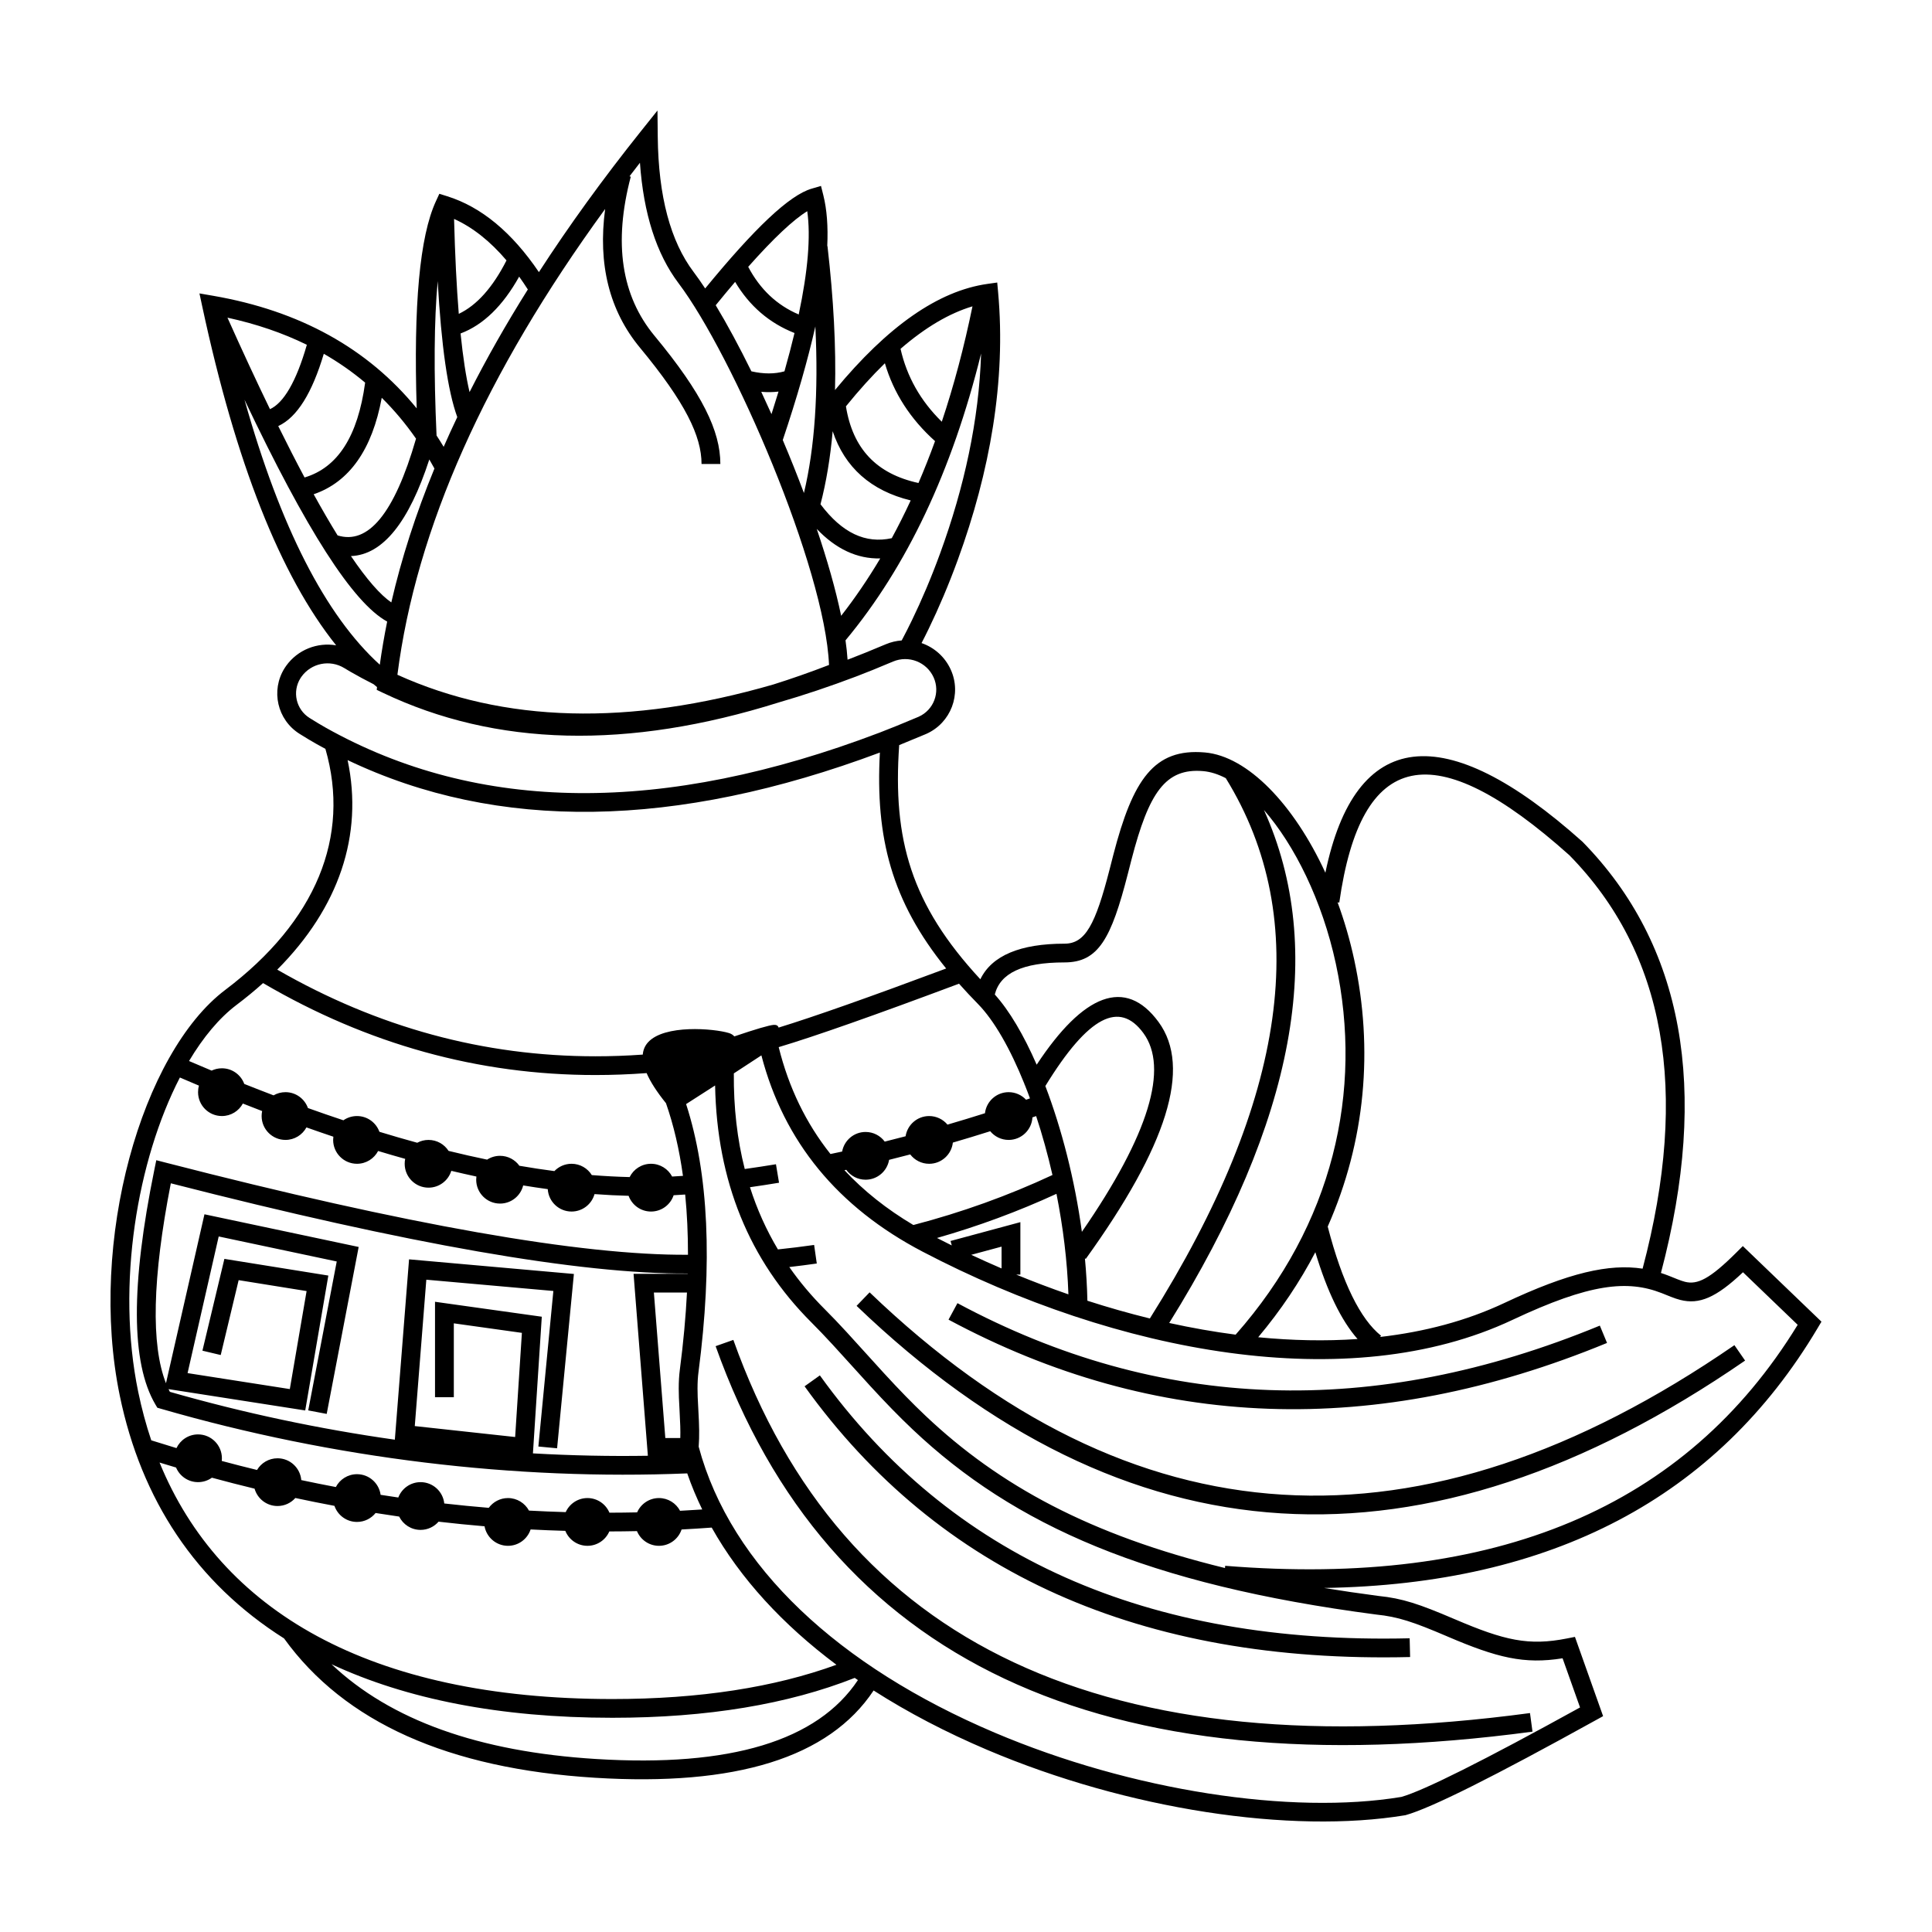 <?xml version="1.0" encoding="UTF-8"?>
<!-- Uploaded to: ICON Repo, www.svgrepo.com, Generator: ICON Repo Mixer Tools -->
<svg fill="#000000" width="800px" height="800px" version="1.1" viewBox="144 144 512 512" xmlns="http://www.w3.org/2000/svg">
 <path d="m363.23 209.22 0.059-0.008c1.625 14.07 2.293 26.785 1.996 38.152 13.93-16.871 27.355-26.285 40.395-28.125l2.594-0.367 0.238 2.606c2.125 23.461-2.188 47.602-10.676 70.848-2.445 6.703-5.066 12.828-7.691 18.25-0.68 1.406-1.324 2.688-1.926 3.844 3.328 1.148 6.188 3.606 7.746 7.051 2.93 6.469 0.043 14.078-6.445 16.996-0.137 0.059-0.137 0.059-0.273 0.117-2.629 1.109-4.945 2.066-6.953 2.875-1.754 25.102 3.164 42.254 21.508 62.059 3.051-6.328 10.672-9.434 22.293-9.434 5.508 0 8.191-4.969 11.992-19.809 0.469-1.844 0.715-2.809 0.949-3.711 5.188-19.992 10.785-28.328 24.266-27.156 11.32 0.984 23.586 13.738 31.938 31.871 7.891-38.199 31.48-40.996 68.125-8.219 26.805 27.336 33.688 65.539 20.801 114.29 0.68 0.219 1.352 0.457 2.019 0.719 0.477 0.188 2.078 0.836 2.41 0.965 0.793 0.309 1.387 0.512 1.93 0.652 3.293 0.84 6.559-0.715 13.613-7.738l1.73-1.727 20.84 20.035-1.004 1.688c-26.738 44.969-70.445 67.926-130.82 68.879 4.641 0.758 9.449 1.461 14.434 2.117 6.328 0.641 10.77 2.129 20.078 6.113l0.207 0.086c13.148 5.629 19.535 7.07 29.664 5.07l2.113-0.418 7.461 21.004-1.844 1.02c-27.07 14.98-43.695 23.324-50.531 25.227-30.371 5.055-73.664-1.516-110.85-17.316-10.906-4.637-20.988-9.898-30.098-15.73-11.844 17.836-36.586 25.441-73.887 23.125-38.793-2.41-66.316-14.684-82.355-36.926-23.395-14.793-37.855-36.836-43.531-64.332-8.469-41.051 5.898-90.871 27.941-107.52 24.102-18.199 33.262-40.656 26.555-63.883-0.809-0.434-1.609-0.875-2.41-1.324-1.254-0.703-2.727-1.586-4.426-2.652-5.926-3.711-7.707-11.508-3.984-17.414 0.133-0.207 0.27-0.41 0.41-0.609 3.086-4.316 8.297-6.289 13.254-5.441-14.805-18.492-26.578-48.375-35.453-89.664l-0.773-3.598 3.637 0.629c22.941 3.973 40.953 13.934 53.934 29.832-0.859-27.352 0.793-45.559 5.086-54.875l0.914-1.988 2.098 0.656c9.062 2.844 17.152 9.578 24.289 20.102 7.941-12.27 16.961-24.723 27.055-37.363l4.367-5.465 0.074 6.984c0.172 15.762 3.371 27.68 9.504 35.805 0.98 1.301 2.004 2.762 3.062 4.367 13.121-16 22.324-24.73 28.207-26.441l2.488-0.727 0.629 2.512c0.926 3.711 1.27 8.188 1.031 13.434zm-3.152 21.289c-1.977 8.809-4.856 18.84-8.637 30.105 1.965 4.633 3.852 9.348 5.609 14.039 2.863-11.988 3.879-26.707 3.027-44.145zm1.363 47.125c5.746 7.633 11.941 10.512 18.883 8.992 1.75-3.223 3.426-6.559 5.019-10.004-10.527-2.574-17.484-8.75-20.676-18.344-0.633 7.066-1.707 13.516-3.227 19.355zm-48.598 267.16c0.977-2.234 3.203-3.793 5.789-3.793 2.426 0 4.527 1.367 5.59 3.375 1.957-0.102 3.918-0.219 5.875-0.352-1.52-3.125-2.848-6.312-3.973-9.562-45.422 1.871-93.504-3.828-139.48-17.125l-0.953-0.277-0.504-0.852c-6.508-11.031-6.508-31.664-0.293-62.176l0.523-2.566 2.543 0.656c63.922 16.48 110.09 24.609 138.36 24.402 0.004-5.609-0.242-10.93-0.742-15.965-1.012 0.074-2.031 0.137-3.059 0.191-0.836 2.512-3.203 4.32-5.992 4.32-2.734 0-5.059-1.738-5.941-4.168-2.953-0.074-5.965-0.227-9.031-0.453-0.742 2.664-3.188 4.621-6.086 4.621-3.359 0-6.109-2.625-6.309-5.938-2.144-0.293-4.316-0.621-6.512-0.98-0.68 2.762-3.168 4.809-6.137 4.809-3.488 0-6.316-2.832-6.316-6.328 0-0.285 0.02-0.566 0.055-0.84-2.195-0.473-4.41-0.973-6.652-1.508-0.797 2.582-3.199 4.457-6.039 4.457-3.488 0-6.316-2.832-6.316-6.328 0-0.445 0.047-0.883 0.133-1.305-2.367-0.66-4.758-1.359-7.172-2.086-1.055 2.016-3.168 3.391-5.598 3.391-3.488 0-6.32-2.832-6.32-6.324 0-0.289 0.02-0.574 0.059-0.852-2.359-0.793-4.734-1.613-7.137-2.465-1.07 1.977-3.156 3.316-5.555 3.316-3.492 0-6.32-2.836-6.32-6.328 0-0.453 0.047-0.895 0.137-1.32-1.691-0.648-3.398-1.312-5.109-1.992-1.07 1.973-3.156 3.312-5.555 3.312-3.492 0-6.32-2.832-6.32-6.328 0-0.602 0.082-1.18 0.238-1.73-1.672-0.707-3.356-1.422-5.051-2.152-11.293 21.855-16.922 54.824-11.047 83.301 0.918 4.438 2.07 8.723 3.461 12.848 2.231 0.707 4.457 1.395 6.68 2.059 1.012-2.144 3.191-3.629 5.719-3.629 3.488 0 6.32 2.832 6.32 6.328 0 0.238-0.016 0.473-0.039 0.707 3.113 0.836 6.231 1.633 9.344 2.391 1.102-1.855 3.121-3.098 5.434-3.098 3.309 0 6.019 2.539 6.297 5.781 3.055 0.648 6.106 1.266 9.16 1.84 1.055-2.023 3.168-3.406 5.606-3.406 3.199 0 5.84 2.383 6.258 5.469 1.562 0.246 3.125 0.484 4.688 0.711 0.906-2.379 3.207-4.07 5.902-4.07 3.262 0 5.945 2.477 6.281 5.652 3.93 0.445 7.859 0.832 11.789 1.156 1.148-1.57 3.004-2.59 5.098-2.59 2.398 0 4.488 1.344 5.559 3.32 3.246 0.176 6.492 0.312 9.738 0.406 0.992-2.199 3.199-3.727 5.762-3.727 2.621 0 4.871 1.602 5.828 3.879 2.445-0.004 4.891-0.035 7.336-0.086zm11.785 4.535c-0.836 2.516-3.203 4.328-5.996 4.328-2.629 0-4.883-1.609-5.832-3.894-2.441 0.051-4.883 0.082-7.324 0.086-0.973 2.242-3.203 3.809-5.797 3.809-2.656 0-4.93-1.641-5.863-3.965-3.066-0.086-6.133-0.211-9.199-0.371-0.832 2.519-3.203 4.336-5.996 4.336-3.098 0-5.672-2.231-6.215-5.176-4.059-0.34-8.121-0.75-12.184-1.219-1.16 1.332-2.867 2.176-4.769 2.176-2.488 0-4.641-1.438-5.668-3.531-2.086-0.297-4.168-0.613-6.25-0.945-1.16 1.441-2.938 2.367-4.93 2.367-2.769 0-5.121-1.781-5.973-4.262-3.453-0.648-6.906-1.344-10.363-2.082-1.156 1.305-2.844 2.125-4.727 2.125-2.887 0-5.324-1.941-6.078-4.598-3.769-0.91-7.539-1.883-11.309-2.906-1.035 0.742-2.305 1.176-3.672 1.176-2.617 0-4.867-1.594-5.824-3.871-1.457-0.43-2.918-0.871-4.375-1.32 16.043 39.195 55.508 62.672 120 62.672 23.203 0 42.949-3.109 59.379-9.082-14.211-10.629-25.465-22.84-33.055-36.355-2.66 0.195-5.32 0.363-7.984 0.504zm71.598-75.277-0.32-1.18 18.504-4.992v13.902h-1.102c4.574 1.879 9.191 3.629 13.832 5.234-0.297-8.863-1.434-17.93-3.164-26.641-10.16 4.676-20.715 8.578-31.66 11.703 1.297 0.668 2.602 1.328 3.91 1.973zm5.16 2.488c2.66 1.246 5.34 2.449 8.039 3.609v-5.777zm-75.141 5.031c0.004-0.027 0.004-0.055 0.004-0.078-28.461 0.184-74.082-7.789-136.98-23.906-4.914 25.141-5.277 42.863-1.285 52.984l10.199-44.773 40.867 8.66-8.473 44.242-4.894-0.93 7.555-39.465-31.281-6.629-8.25 36.211 27.094 4.231 4.449-25.973-18.008-2.894-4.75 19.844-4.848-1.152 5.82-24.328 27.547 4.422-6.125 35.746-36.227-5.652c0.117 0.246 0.238 0.484 0.359 0.719 19.617 5.621 39.617 9.848 59.617 12.68l3.766-47.793 43.684 3.875-4.453 46.199-4.961-0.473 3.973-41.219-33.668-2.988-3.059 38.793 26.598 2.898 1.789-27.602-18.039-2.523v19.586h-4.984v-25.301l28.297 3.961-2.348 36.215c10.23 0.582 20.402 0.793 30.461 0.633l-3.793-48.219zm-0.191 4.969h-8.77l3.031 38.547h3.969c0.059-1.945-0.016-4.012-0.195-7.281-0.168-3.012-0.219-4.207-0.219-5.832 0-1.797 0.09-3.434 0.301-5.039 0.93-7.137 1.555-13.934 1.883-20.395zm59.996-17.898c12.828-3.352 25.117-7.769 36.863-13.254-1.238-5.441-2.703-10.691-4.324-15.613-0.328 0.113-0.656 0.227-0.984 0.336-0.18 3.332-2.934 5.981-6.309 5.981-1.961 0-3.715-0.898-4.875-2.305-3.324 1.051-6.625 2.055-9.906 3.012-0.352 3.16-3.027 5.617-6.277 5.617-2.047 0-3.863-0.973-5.019-2.481-1.875 0.492-3.742 0.969-5.598 1.434-0.504 2.988-3.102 5.266-6.231 5.266-2.109 0-3.973-1.031-5.121-2.617-0.164 0.035-0.324 0.07-0.484 0.102 5.109 5.484 11.199 10.324 18.266 14.523zm-32.879 11.137c2.75 3.941 5.883 7.668 9.406 11.184 1.812 1.809 3.668 3.754 5.777 6.043 1.746 1.891 8.359 9.223 9.934 10.934 4.019 4.375 7.434 7.894 11.012 11.277 19.473 18.41 43.531 31.582 79.332 40.328l0.051-0.594c71.676 5.801 122.11-15.488 151.72-63.863l-14.496-13.93c-7.125 6.754-11.613 8.617-16.621 7.332-0.773-0.195-1.543-0.457-2.508-0.836-0.371-0.145-1.973-0.793-2.41-0.965-9.043-3.527-18.953-2.613-39.535 7.086-43.336 20.43-104.84 8.855-156.32-18.066-22.488-11.758-36.777-29.145-42.738-52.027l-7.305 4.777c-0.07 9.035 0.895 17.48 2.894 25.34 2.738-0.383 5.492-0.805 8.27-1.262l0.816 4.898c-2.586 0.43-5.152 0.824-7.703 1.188 1.859 5.836 4.328 11.328 7.406 16.484 3.227-0.336 6.426-0.73 9.594-1.184l0.707 4.918c-2.41 0.344-4.84 0.656-7.285 0.938zm-135.7-78.816c26.617 15.316 54.711 22.965 84.316 22.965 4.156 0 8.34-0.148 12.555-0.449 0.102-1.246 0.559-2.32 1.367-3.227 4.328-4.828 17.508-3.688 21.449-2.492 0.594 0.18 1.074 0.477 1.445 0.895 5.754-1.949 9.234-2.965 10.438-3.051 0.711-0.051 1.141 0.188 1.293 0.719 9.258-2.84 24.066-8.062 44.406-15.66-14.453-17.855-18.789-34.66-17.562-57.23-54.102 20.23-101.31 20.969-141.06 2.004 4.203 19.871-2.281 39.09-18.648 55.527zm-3.758 3.566c-2.191 1.973-4.531 3.894-7.016 5.773-4.594 3.469-8.852 8.582-12.602 14.879 2.012 0.867 4.008 1.711 5.988 2.539 0.824-0.391 1.746-0.613 2.723-0.613 2.723 0 5.043 1.727 5.93 4.148 2.613 1.039 5.199 2.047 7.762 3.023 0.93-0.539 2.008-0.844 3.156-0.844 2.746 0 5.082 1.754 5.953 4.207 3.172 1.137 6.305 2.219 9.398 3.246 1.023-0.711 2.262-1.125 3.602-1.125 2.734 0 5.062 1.738 5.941 4.172 3.391 1.035 6.734 2.004 10.027 2.906 0.887-0.48 1.906-0.75 2.984-0.75 2.231 0 4.191 1.156 5.316 2.906 3.465 0.852 6.867 1.625 10.215 2.316 0.988-0.637 2.164-1.008 3.422-1.008 2.117 0 3.988 1.043 5.133 2.637 3.144 0.543 6.234 1.016 9.273 1.41 1.148-1.191 2.762-1.938 4.551-1.938 2.266 0 4.254 1.199 5.367 2.996 3.418 0.273 6.758 0.449 10.027 0.527 1.031-2.086 3.18-3.523 5.664-3.523 2.426 0 4.535 1.371 5.594 3.383 0.965-0.051 1.922-0.109 2.871-0.18-0.969-7.019-2.469-13.441-4.5-19.258-2.426-3.004-4.137-5.66-5.133-7.977-4.555 0.34-9.078 0.512-13.574 0.512-30.961 0-60.332-8.129-88.074-24.367zm136.65 16.973c2.668 10.727 7.234 20.164 13.723 28.324 1.027-0.215 2.055-0.434 3.09-0.656 0.535-2.953 3.113-5.188 6.215-5.188 2.078 0 3.922 1.004 5.07 2.555 1.836-0.457 3.68-0.93 5.531-1.418 0.469-3.035 3.086-5.356 6.246-5.356 1.949 0 3.691 0.883 4.852 2.273 3.289-0.957 6.598-1.965 9.934-3.019 0.367-3.144 3.035-5.582 6.273-5.582 1.82 0 3.461 0.77 4.613 2.004 0.348-0.117 0.695-0.238 1.043-0.355-0.453-1.242-0.918-2.457-1.395-3.641l-0.09-0.055c0.016-0.023 0.027-0.047 0.043-0.07-3.762-9.371-8.062-16.902-12.34-21.258-1.777-1.809-3.449-3.598-5.019-5.371-22.359 8.371-38.273 13.973-47.789 16.812zm20.996 167.74c-0.285-0.195-0.566-0.387-0.848-0.582-17.633 6.961-38.992 10.57-64.223 10.57-29.871 0-54.66-4.981-74.43-14.191 15.633 14.793 38.953 23.184 70.082 25.113 35.707 2.219 58.734-4.852 69.418-20.91zm-89.777-371.93c-4.316 7.727-9.48 12.785-15.527 15.062 0.645 6.324 1.438 11.504 2.383 15.535 4.539-8.961 9.688-18.027 15.445-27.195-0.758-1.184-1.523-2.32-2.301-3.402zm-3.352-4.305c-4.359-5.121-8.996-8.777-13.898-10.992 0.25 9.598 0.668 17.988 1.25 25.16 4.746-2.258 8.973-6.945 12.648-14.168zm-13.047 41.527c-2.519-6.914-4.231-18.887-5.188-36.043-0.953 10.41-1.062 24.066-0.305 40.918 0.645 0.98 1.273 1.984 1.887 3.004 1.148-2.617 2.348-5.246 3.606-7.879zm-10.93 5.715c-2.746-3.945-5.773-7.559-9.086-10.832-2.531 13.672-8.539 22.316-18.039 25.566 2.227 4.039 4.344 7.676 6.34 10.906 7.992 2.477 14.98-5.531 20.785-25.641zm3.519 5.512c-5.359 16.473-12.254 25.273-20.77 25.605 4.18 6.164 7.758 10.266 10.699 12.281 2.68-11.637 6.488-23.465 11.43-35.484-0.441-0.812-0.895-1.613-1.359-2.402zm-17.008-20.363c-3.391-2.852-7.043-5.398-10.953-7.644-3.094 10.352-7.031 16.816-12.074 19.16 2.43 4.91 4.754 9.453 6.977 13.621 8.746-2.613 14.102-10.82 16.051-25.137zm-15.445-10.027c-6.383-3.133-13.395-5.527-21.039-7.188 3.953 8.836 7.711 16.922 11.266 24.25 3.582-1.629 6.949-7.219 9.773-17.062zm21.285 73.352c-9.109-4.984-21.477-24.406-37.809-58.797 9.488 33.766 21.477 57.176 35.855 70.227 0.527-3.789 1.18-7.598 1.953-11.43zm-2.684 17.359c-0.312-0.25-0.625-0.508-0.934-0.77-2.082-1.047-4.141-2.156-6.176-3.328-0.48-0.281-1.008-0.594-1.574-0.941-3.805-2.324-8.762-1.32-11.352 2.301-0.086 0.121-0.168 0.246-0.25 0.371-2.258 3.582-1.176 8.312 2.418 10.562 1.637 1.027 3.043 1.871 4.219 2.531 40.434 22.715 89.512 23.16 146.88 1.324 2.57-0.977 5.953-2.352 10.148-4.125 0.086-0.035 0.086-0.035 0.168-0.074 3.981-1.789 5.75-6.453 3.953-10.422-1.844-4.074-6.613-5.938-10.746-4.199-4 1.688-7.242 3-9.727 3.941-6.996 2.652-13.84 4.949-20.539 6.891-39.977 12.562-74.996 11.738-104.98-2.57l-1.594-0.762zm99.207-83.68c3.254 0.742 6.164 0.734 8.762 0.004 1.004-3.551 1.895-6.934 2.664-10.152-6.695-2.644-11.957-7.184-15.738-13.551-1.641 1.926-3.356 3.988-5.144 6.188 3.031 5.023 6.246 10.992 9.457 17.512zm2.613 5.434c0.91 1.938 1.812 3.914 2.711 5.914 0.652-2.039 1.273-4.031 1.863-5.977-1.473 0.176-3 0.199-4.574 0.062zm-3.457-33.125c3.148 5.965 7.59 10.152 13.383 12.629 2.453-11.562 3.203-20.699 2.266-27.371-3.664 2.234-8.93 7.168-15.648 14.742zm18.16 69.449c2.766 8.168 5.019 16.039 6.473 23.035 3.691-4.731 7.144-9.801 10.359-15.207-6.125 0.148-11.77-2.504-16.832-7.828zm7.738-32.477c1.812 11.238 8.105 17.898 19.223 20.316 1.543-3.586 3.008-7.285 4.391-11.098-6.535-5.859-10.98-12.75-13.293-20.637-3.387 3.301-6.828 7.106-10.32 11.418zm14.473-15.242c1.664 7.363 5.293 13.793 10.93 19.32 3.188-9.52 5.898-19.711 8.133-30.578-6.133 1.828-12.492 5.574-19.062 11.258zm-14.586 77.254c0.258 1.801 0.441 3.512 0.547 5.129 0.188-0.07 0.371-0.141 0.559-0.211 2.422-0.918 5.609-2.211 9.559-3.875 1.379-0.582 2.801-0.91 4.215-1.012 0.078-0.141 0.16-0.293 0.246-0.457 0.738-1.387 1.566-3.008 2.457-4.852 2.559-5.281 5.113-11.254 7.5-17.793 6.356-17.398 10.297-35.289 10.848-52.93-7.715 31.152-19.684 56.492-35.93 76zm-57.242-122.97 0.336 0.09c-4.633 17.59-2.5 31.562 6.289 42.172 12.703 15.332 17.449 25.258 17.449 33.969h-4.984c0-7.344-4.273-16.281-16.309-30.805-8.137-9.824-11.195-22.125-9.238-36.77-31.77 43.605-50.105 84.758-55.051 123.44 28.223 12.754 61.32 13.656 99.621 2.574 4.844-1.523 9.762-3.246 14.762-5.176-1.066-25.68-25.5-82.117-39.875-101.16-5.891-7.809-9.281-18.457-10.234-31.926-0.93 1.199-1.852 2.394-2.766 3.59zm268.48 289.48c12.516-47.234 5.965-83.684-19.398-109.56-36-32.199-55.238-28.051-60.984 12.547l-0.449-0.062c1.773 4.824 3.266 9.93 4.406 15.207 5.106 23.664 3.012 48.039-7.023 70.715 3.863 14.887 8.648 24.543 14.137 28.926l-0.262 0.328c11.801-1.352 22.922-4.285 32.961-9.016 17.113-8.07 27.766-10.43 36.613-9.086zm-75.543 18.648c-4.352-4.965-8.055-12.629-11.184-23.008-4.059 7.781-9.098 15.328-15.145 22.535 8.988 0.879 17.812 1.062 26.328 0.473zm-72.25-21.387c0.352 3.762 0.578 7.519 0.656 11.238 5.504 1.777 11.031 3.348 16.555 4.703 36.605-58.188 43.184-105.82 20.117-143.19-2.035-1.055-4.043-1.695-5.981-1.863-10-0.871-14.395 5.672-19.004 23.449-0.234 0.895-0.477 1.848-0.949 3.699-4.422 17.27-7.812 23.547-16.82 23.547-11.18 0-17.047 2.887-18.457 8.5 3.871 4.289 7.676 10.754 11.098 18.605 12.371-18.773 23.52-23.262 32.289-11.332 8.914 12.117 2.195 32.961-19.281 62.801zm-0.805-7.019c17.867-25.852 23.055-43.488 16.289-52.684-6.277-8.539-14.488-4.676-25.969 14.043 4.32 11.336 7.809 24.844 9.68 38.641zm23.141 24.152c5.898 1.297 11.781 2.336 17.605 3.098 25.816-29.234 33.848-64.5 26.555-98.312-3.609-16.723-10.945-31.441-19.051-40.73 16.688 37.02 8.223 82.398-25.109 135.95zm-124.74 12.98c-0.18 1.375-0.258 2.801-0.258 4.398 0 1.5 0.047 2.641 0.211 5.559 0.254 4.559 0.305 6.941 0.094 9.855 8.539 31.859 37.316 58.301 78.406 75.762 36.355 15.449 78.703 21.875 107.81 17.047 5.887-1.656 21.793-9.605 47.355-23.711l-4.629-13.027c-10.191 1.637-17.363-0.148-30.473-5.758l-0.203-0.09c-8.859-3.789-12.949-5.16-18.691-5.742-60.742-7.957-96-23.652-122.86-49.047-3.676-3.477-7.164-7.07-11.258-11.527-1.594-1.734-8.203-9.062-9.926-10.926-2.07-2.242-3.879-4.141-5.637-5.894-16.543-16.516-25.062-37.5-25.543-62.816l-7.684 4.93c5.973 18.434 7.051 42.09 3.289 70.988zm28.113 3.805 4.051-2.894c34.605 48.133 86.609 71.348 156.3 69.672l0.121 4.969c-71.27 1.715-124.86-22.211-160.47-71.746zm-23.578-10.637 4.699-1.66c28.855 80.969 98.953 113.93 211.12 98.891l0.664 4.926c-114.32 15.324-186.75-18.734-216.48-102.16zm37.355-10.68 3.457-3.582c69.609 66.816 145.73 71.484 229.18 13.996l2.832 4.086c-85.359 58.812-164.12 53.98-235.46-14.5zm24.371 3.652 2.363-4.371c53.5 28.715 110.18 30.707 170.24 5.953l1.906 4.59c-61.426 25.316-119.67 23.266-174.51-6.172z"/>
</svg>